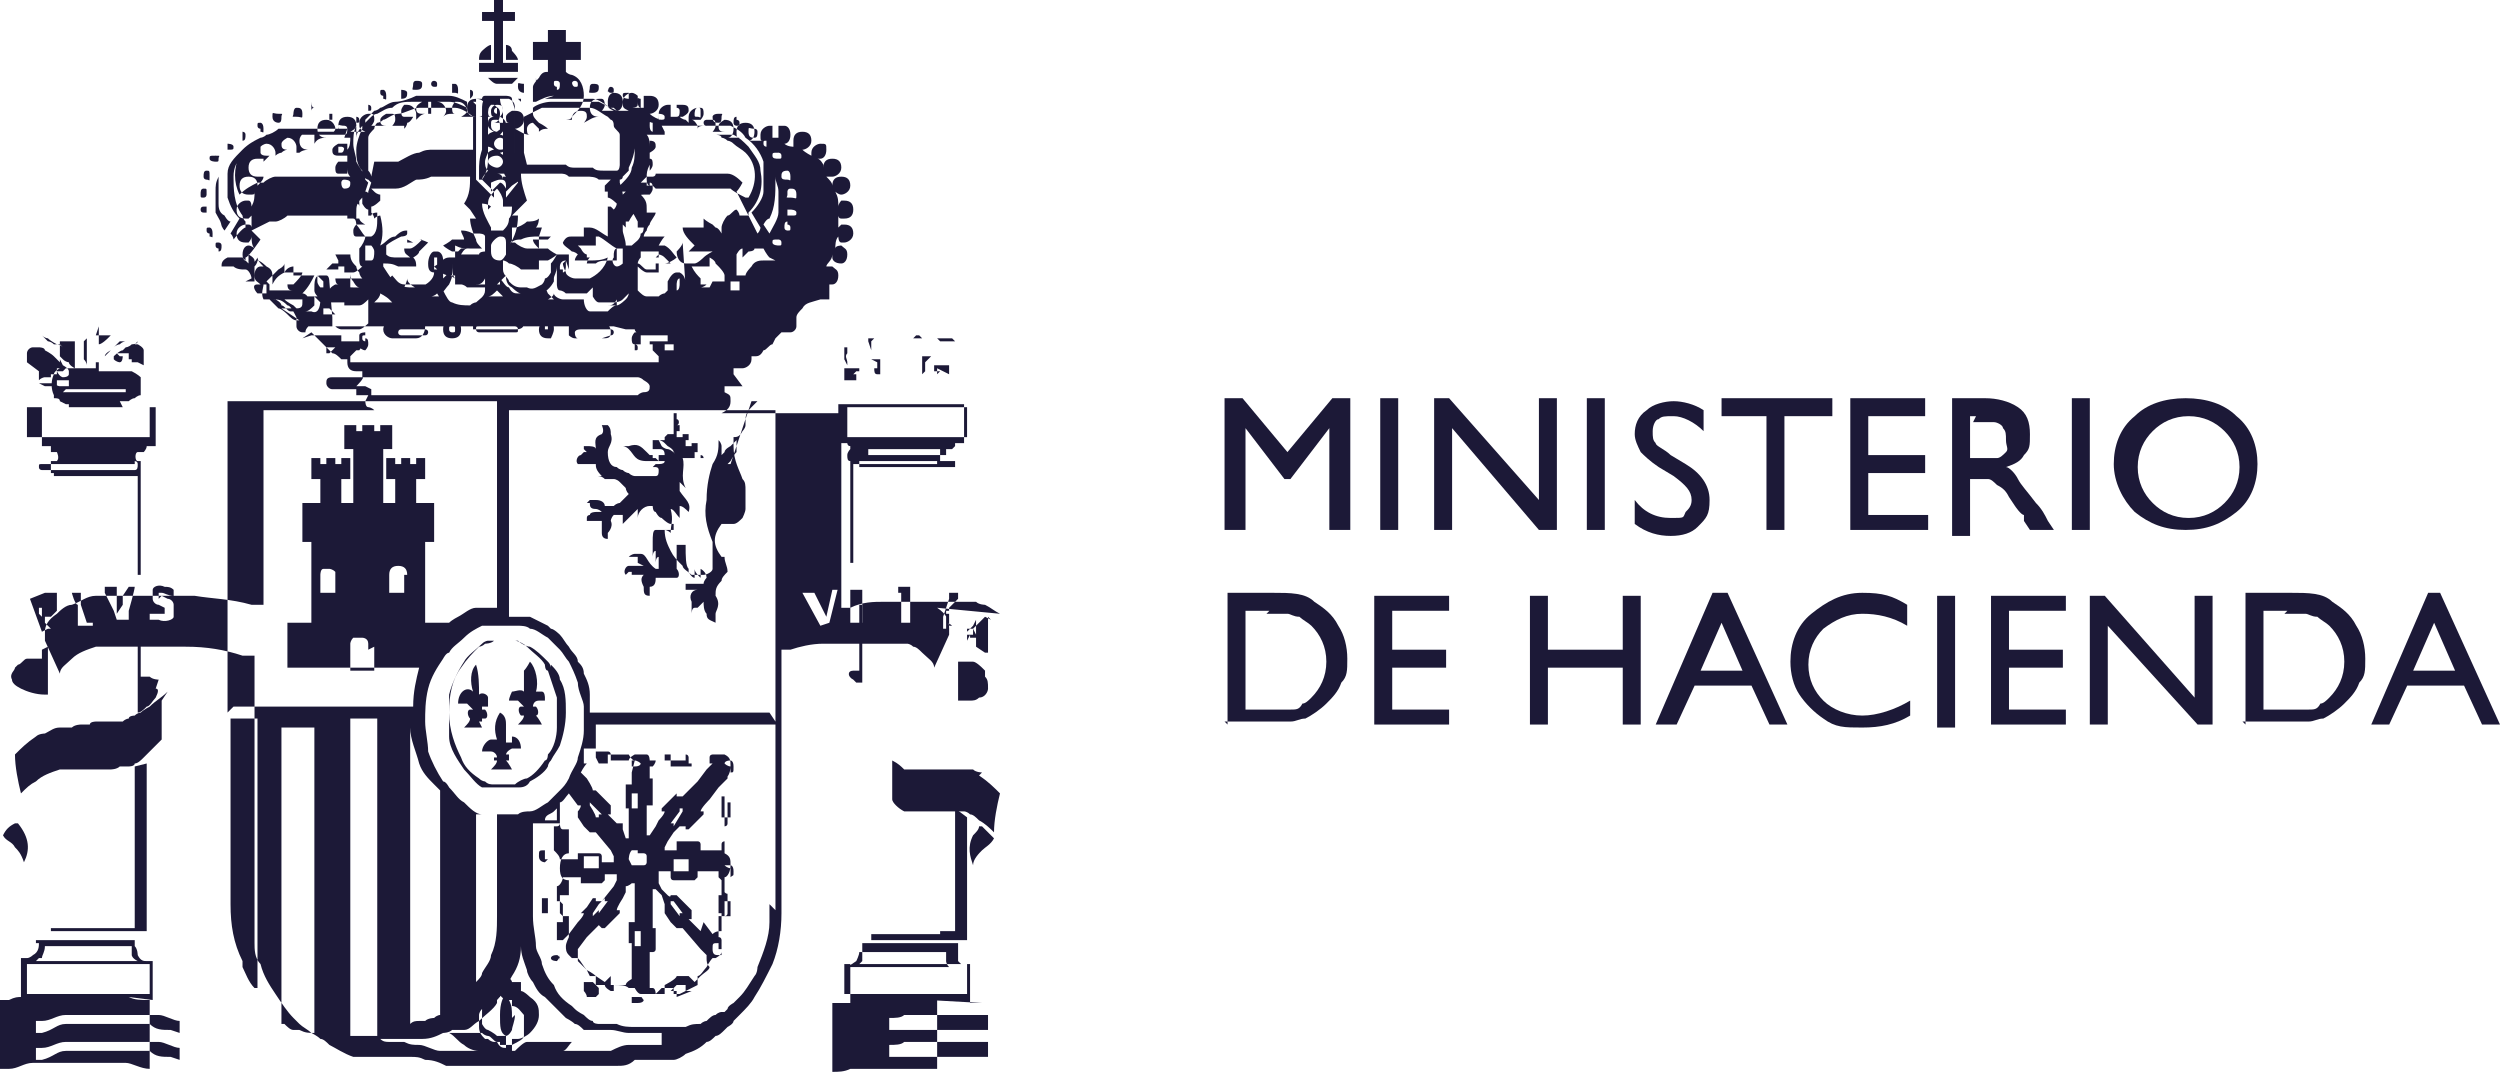 <?xml version="1.0" encoding="UTF-8"?><svg id="b" xmlns="http://www.w3.org/2000/svg" viewBox="0 0 83.5 35.8"><defs><style>.d{fill:#1c1937;}</style></defs><g id="c"><path class="d" d="M32.8,27.6h-.1c0,.1-.1.2-.2.3-.2.4-.1.7,0,1h0c0-.2.2-.4.3-.5.1-.1.3-.2.4-.4l-.4-.4"/><path class="d" d="M32.9,22.4l-.1-.1s-.2-.2-.3-.2h-.5v-.3h0v3.5h0v-1.9h.4c.1,0,.2,0,.3-.1.2,0,.3-.2.3-.3,0-.2,0-.3-.1-.4"/><path class="d" d="M30.9,21.4h0v3.4h0v-3.4h0M31.2,21.5h0v3.4h0v-3.5h0"/><path class="d" d="M28.6,12.7h0v-.2h-.1l.1-.1h.1v-.1h-.5v.2h0v.1h0v.1h0M29.3,12.1h0v.2h.1-.2c0,.1,0,.2.1.2h.1-.2.2v-.2h0v-.3h-.3l.2.1ZM30,11.6v.2h0v-.5h0v.5h0v-.2h0v-.3h0v.3M30.1,11.9h0s0,0,0,0h0ZM30.1,12.7h.2M31.1,11.9h-.3v.2h0v.1h0v.2h.2-.2v.1h0l.1-.1h-.1.1v-.2h0v-.1h0M30.1,11.2h-.3M32.2,12.2h0v-.4.3M31.4,11.4h.5v.5h0q0,.1,0,0h0v-.5h0l-.1-.1h-.5l.1.1ZM31.6,13h-1.2.3c.1,0,0,0,0,0h.7c.1,0,0,0,0,0h.2M31.7,12.5h0v-.1h0v-.2h-.5v.2h.1v.1h0l.1-.1h-.1v-.1h0M31.5,13h-1.2,1.8-.6ZM29.6,13h-.2.1M30.3,13h-.3.3M29.1,11.7v.1h0v-.2h0v-.2h0l.1-.1h.4-.6v.1M31.7,15h.1l.1-.1v-.1h.3v-1.3h-1.8.3-1.4.3-1.6v1.3h.3s0,.1.1.1h0v.1h0s-.1.1-.1.2,0,.2.1.2h0v3.4h.1v-3.3h2v3.4h0v-3.4h.3v3.5h0v-3.5h.5v3.7h0v-3.8h.1v-.4h-.2M29.6,13.4h-.2,1-.9.1ZM28.3,13.6h4v1h-4v-1ZM31.8,15.4h.1v.2h-3.2v-.2h3.1ZM29,15h2.6v.2h-2.6v-.2M28.9,14.9h3.4-3.4ZM28.1,11.9v.3h0v-.3h0M28.3,12.2h0v.1h0v-.2h0c0-.1-.1-.2,0-.3v-.2h.4-.5v.1h0v.3h0M30.6,11.2h-.2.2c.1,0,0,0,0,0h.1l.1.1h0v.2h0v-.2h-.3l.1-.1ZM30.3,10.9h0v.1h0M30.2,11h-.1.3-.1v-.3h-.1.1v.3h-.1Z"/><path class="d" d="M28.7,21.1v1.3h-.2c-.2,0-.2.2,0,.3l.1.1h.2v-2.6h-.1v.9Z"/><path class="d" d="M32.8,25.8s-.2,0-.3-.1h-2.3c-.1-.1-.2-.2-.4-.3v1.3c0,.1.2.3.4.4h2s.1,0,.2.1c.1,0,.2.1.3.2.2.1.4.3.5.4,0-.4.1-.9.2-1.3-.2-.2-.4-.4-.7-.6"/><path class="d" d="M31.9,27h0v4.1h-.5v-4.2h0v4.3h-.3v-4.4h0v4.4h-2v-5.4h0v5.6h3.2v-4.1l-.4-.3ZM32.8,33.5h-.4v-1.3h-.3l-.1-.1v-.3h0v-.2c0-.2,0-.1,0-.1h-3.2v.3h0v.3l-.1.1h-.3v1.3h-.6v2.3c.2,0,.4,0,.6-.1h2.9v-2.3h-.3M28.6,32.1h0s.1-.2.1-.3h2.9v.3s0,.1.1.2h-3.4s0,0,0,0M28.2,32.2h4.1v1h-4.1v-1ZM31,33.4h-.3c-.1,0,0,0,0,0h-.2,1.4-.9ZM33,35.3h-1.8c-.1,0,0,0,0,0h-1.5v-.4c.2,0,.4,0,.5-.1h2.8v.5ZM33,34.4h-1.8c-.1,0,0,0,0,0h-1.5v-.4c.2,0,.4,0,.5-.1h2.8v.5Z"/><path class="d" d="M24.4,15.5h-.1l.1-.1s.1-.2.2-.3v-.5.1l-.2.2s-.2.1-.2.2h0l-.1.1v-.3s0-.1-.1-.2c0,.3,0,.5-.2.8-.1.3-.2.7-.2,1.2-.1.5,0,.9.2,1.4v.9c0,.1-.2.2-.3.2h-.4c-.1-.1-.3-.2-.3-.3-.2-.2-.3-.3-.4-.5s-.2-.4-.2-.7c0,0,.1,0,.2.1h0c0-.3.1-.4,0-.8.1,0,.2.2.3.3h0v-.4h0c.1,0,.2.1.3.2.1-.3-.1-.4-.3-.7v-.3h0l.2.2c-.2-.4,0-.7-.1-1h.7s0-.1-.1-.1h0s0-.1,0,0v.1h-.2v-.2h.1v-.1h0v-.2h-.2v.1h-.2v-.2h.1v-.1h0v-.1h-.2v.1h-.2v-.2h.1v-.1h0v-.1h-.1v.1h0v-.1h0c.1,0,.1-.2,0-.2h0v-.2h-.1v.7h-.2l-.1.1v.1h-.4v.3h.2c.1,0,.2,0,.2.2h-.5l-.1-.1h0c-.2-.2-.3-.3-.6-.2h-.2s.1,0,.2.1c.2.2.2.4.6.4h.6q0,.1-.2.1h-.1l-.1.1h.1s.1,0,.1.1,0,.2-.1.2h-.7s-.1,0-.2-.1c0,0-.1,0-.2-.1,0,0-.1,0-.2-.1-.2,0-.3-.2-.3-.5h0c0-.2.2-.3.1-.6,0-.1,0-.2-.1-.3h-.2s.1.2,0,.3c-.3.1-.2.3-.2.5h0c0-.1-.2-.1-.3-.1h-.4.3v.1l.1.1h-.1l-.1.1c-.1,0-.2.2-.1.3h.6c0,.1,0,.2.2.4h-.2c.1,0,.2,0,.3.1h-.2.5s.1,0,.2.1l.2.2s0,.1.1.2l-.1.1-.2.2s-.1,0-.2.1h-.3c0-.1-.1-.2-.3-.2h-.2l-.1.1h.1c0,.1,0,.2.2.2,0,0,.1,0,.2.1h-.2s-.2,0-.2.1h0s-.1,0-.1.1v.1h.5v.4q0,.2.2.2h0v-.2s.2-.2.1-.4c0,0,0-.1.1-.2h.3v.3l.1-.1.2-.2.2-.2v.3c0-.2.2-.4.4-.4h.1s0,.2.1.2c0,0,.1.2.2.2h0s.2.2.3.2h.1v.2h-.6c-.1,0-.1.2-.1.4h0v.5s0-.2.1-.2h0v.4s0-.2.1-.2h0v.4h-.1c-.3-.2-.3-.5-.5-.5h-.2s-.1,0-.2.1h.3v.2l.2.1h-.5c-.1,0-.2.2-.1.3l.1-.1h.1v.1h.4c-.1.1-.1.2,0,.4,0,.2,0,.3.2.3v-.3c.2,0,.2-.2.2-.3h.7c.1,0,.1-.2,0-.3v-.8h.3c0,.4,0,.7.1.8v.1s.1.2.2.2v.1-.4c0,.1.1.2.2.3v-.3h0s.2.1.2.3c0,0-.1.1-.1.2h-.6v.2h.4c-.2,0-.3.2-.2.4v.4s0-.2.1-.2h.1l.2-.2c0,.1,0,.3.1.4,0,.2.1.2.3.3v-.3c0-.1.2-.3,0-.6,0-.2,0-.3.2-.5,0-.1.1-.2.2-.3,0-.2-.1-.3-.1-.5h-.1c-.3-.4-.3-.7,0-1.1h.4c.1,0,.2-.1.3-.2,0,0,.1-.2.1-.3v-.6c0-.2,0-.3-.1-.4-.1-.3-.3-.6-.3-1.1v-.3c.1,0,.2,0,.3-.2,0,0,.1-.1.1-.2v-.1c0-.2,0-.3.2-.5l.2-.2h-.2M21.9,15.3h-.1v-.1h.2v.2h0M22,14.7h-.1q-.07,0,0,0h.1s.1,0,.2.1l.1.1s.2.1.2.2c0,0,.2.2.2.3h0s0-.1-.1-.2c0,0-.2-.2-.3-.2h0s-.1,0-.2-.1h0"/><path class="d" d="M4,21.2v2.9h0v-2.8h0v-.1ZM5.3,22.7s-.2,0-.3-.1h-.3v-1.3h-.1v2.6h0v-.1h0c.1,0,.2-.1.3-.2.1,0,.2-.2.3-.3.1-.2.1-.3,0-.3M3.6,21.2v3h0v-3h0"/><path class="d" d="M4.5,25.6h0v5.4h-.4v-5.2h0v5.2h-.3v-5h0v5H1.7v-4.1h0v4.2h3.2v-5.6h0"/><path class="d" d="M2.4,12.9h-.1.1M2.4,13h-.1M4,13.4h.3s.1-.1.2-.1q.07,0,0,0h0s.1-.1.2-.1h0v-.6h0s-.1-.1-.3-.2h-1.1v-.2h0v-.1h-.1v.1h0v.1h-1.2s-.2.1-.2.2c-.1.2-.1.5,0,.7h0v.1c.1,0,.2,0,.2.1h0l.2.1h.1v.1h.2-1.1v1.3h.3v.2h.2s.1.2,0,.3h-.2v.4h.1v3.8h0v-3.7h2.1v3.3h0v-3.3h.3v3.3h0v-3.3h.4v3.3h.1v-3.4h0v-.4h-.1c-.1,0-.1-.3,0-.3h.2s.1-.1.1-.2h.3v-1.3h-1.1l-.1-.2ZM4.3,13h-.2.1v.1h-1.4c-.1,0,0,0,0,0h-.7l.1-.1h-.2,2.3ZM4.4,12.6h.2-.2ZM4.5,11.5h.1s.2.1.2.2v.1h0v.4h0l-.2-.1h-.2v.1h.1-.1v-.1h0v-.1h-.1v-.2h.1-.2v-.2h0v.2h-.3l.1.1h.1s0,.2-.1.2h0s-.1,0-.2-.1h0v-.1h0s.2-.2.3-.2l.1-.1h0s.1,0,.2-.1h0s.2,0,.2-.1h0M4.1,12.4h-.1.1ZM3.9,12.3h0v-.1h0v-.1h0v.1h0M3.8,12.4h-.1.2M2.9,12.1h0v-.2h0v.1h0v.1h0v-.1M2.7,12.5h0v.2h0v-.2ZM3,12.4h0v.2h0v-.2h0M4.1,11.4h.1s-.1,0-.2.1h0s-.1,0-.2.1h0l-.1.1h0s-.2.1-.2.2h0l.2-.2.2-.2.1-.1h.1M3.2,11.2h.5l-.1.1s-.2.2-.3.2h0v.2-.6h0v-.2h0l-.1.3ZM3.1,10.9h0c0-.1,0,0,0,0M2.8,10.9h0v.1h0M2.8,11.1h.1v-.3h0v.3h.1-.3.1ZM2.8,11.1h.3-.3ZM2.9,11.3h0v1h0v-.1h0s0-.1-.1-.2v.2h0v.1h0v-.9M2,11.4h.5v.2h0v.7h0s-.2-.1-.2-.2c0,0-.1,0-.2-.1h0l-.1-.1h-.1.1M1.6,11.4h0s.1,0,.2.1h.1s.1,0,.2.1c0,0,.2.1.2.2h0l-.2-.2-.1-.1h-.1s-.2-.1-.3-.2h0s-.1,0-.2-.1h0M.9,12.1v-.3c0-.1.1-.2.2-.2h.2q.13,0,0,0s.2,0,.2.1h0s.2.1.3.2h0l.1.1h0l.2.2s.2.1.2.2h0v.1h0s0,.1-.2.1h0s-.1,0-.2-.2h.2l.1-.1h-.4v-.2h0s0,.1.1.2h-.2.2v.2h-.2v.1h0v.1h-.1.1v-.1h-.2s-.1,0-.2.1h0v-.1h0v-.2M2.5,12.4h0s0,0,0,0h0s0,0,0,0h0M1.8,12.5h.2-.2ZM2.3,12.3h.1-.2.1ZM2.1,12.2v.1h0s0-.1-.1-.2h0v-.1h0l.1.2ZM1.3,12.6h0s0-.1.1-.1h.1-.1M1.5,12.9h.4v-.2h.2v-.1h0v.1h.2v.2h0s0,0,0,0h.1s0,0,0,0h-.2s0,0,0,0h-.2s-.1,0-.2-.1h-.5c-.1,0,0,0,0,0h0l.2.1ZM3.9,12.8h0s0,0,0,0h0M3,12.7h-.2M1.6,13h2-1.4q-.07,0,0,0h-.6ZM1.7,13.3h.4q.07,0,0,0c-.1,0,.1,0,.2,0h1.6-.6.6H1.8h.7-.7M3.3,13.4h-.8c-.1,0,0,0,0,0h-.4,1c.1,0,0,0,0,0h.3-.4M4.5,15.4s.1,0,.1.1h0c0,.1,0,.2-.1.2H1.4s-.1,0-.1-.1,0-.1.1-.1h3.1v-.1ZM1.7,15h2.6H1.7v-.2M4.7,14.7H1.6h3.4M5,14.6H.9v-1h4.1v1ZM3.7,12.9h-.1.1M3.7,13h-.1.1M3.1,12.9h-.3.3s0,0,0,0h0M3.1,13h-.3.3"/><path class="d" d="M31.3,20h0v.4h0v-.2h0v-.2ZM33.4,20.5c-.2-.1-.3-.2-.5-.3,0,0-.2,0-.3-.1h-2.5c-.1,0,0,0,0,0h-.6c-.3,0-.7,0-1.1.2h-.3v-6.5h-4.8.8c.2-.1.3-.2.3-.4s0-.2-.2-.3v-.2h.6l-.3-.4v-.2h.3c.1,0,.3-.1.3-.3s0-.1,0-.1h.1c.1,0,.2,0,.3-.2.1,0,.2-.2.3-.2l.1-.2h0l.2-.2h.3c.1,0,.2-.1.2-.2v-.3c0-.1.1-.2.2-.3.1-.2.3-.2.6-.3h.3v-.5h.1c.1,0,.2-.1.2-.3s-.1-.2-.2-.3h-.2c0-.1.2-.2.2-.4h0v.1c0,.1.1.2.3.2s0,0,0,0c.1,0,.2-.1.2-.3s-.1-.2-.2-.3h0s-.2,0-.2.1c0-.1,0-.3.1-.4,0,0,0,.2.1.2h.1c.1,0,.3-.1.3-.3s-.1-.3-.3-.3,0,0-.1,0l-.1.1v-.4s0,.1.1.1h.1c.2,0,.3-.1.3-.3s-.1-.3-.3-.3,0,0-.1,0c0,0-.1.1-.1.2,0-.2,0-.3-.1-.5,0,0,.1.1.2.1s.3-.1.3-.3-.1-.3-.3-.3-.3.1-.3.3h0c0-.1-.1-.2-.2-.3h.2c.1,0,.3-.1.3-.3s-.1-.3-.3-.3-.3.1-.3.3,0,0,0,0v-.1s-.1-.2-.2-.2h.1c.1,0,0,0,0,0,.1,0,.2-.1.2-.3s0-.2-.2-.2h0c-.1,0-.3.1-.3.3s0,.1,0,.1c0,0-.2-.1-.3-.2h0c.1,0,.3-.1.3-.3s-.1-.3-.3-.3-.3.1-.3.3v.2h0s-.2,0-.3-.1h0c.1,0,.2-.1.2-.3s-.1-.3-.2-.3h-.2v.4h-.3.1v-.4h-.1c-.1,0-.3.1-.3.3s0,.2.1.2h-.5c.1,0,.2-.1.2-.3s-.1-.3-.3-.3-.3.1-.3.3,0,.2.2.2h-.5c.1,0,.2-.1.2-.3s-.1-.3-.3-.3,0,0,0,0c0,0-.2.1-.2.2s0,.2.2.2h-.4s.1-.1.1-.2,0-.2-.1-.2h-.2c-.2,0,0,0,0,0h0s-.1,0-.1.1h0s0,.1.1.1h-.1s-.2,0-.2.1h0v.1c0,.1,0,0,0,0v-.2s-.1-.2-.2-.2h.3s.1-.1.1-.2,0-.2-.1-.2h-.1c-.1,0-.3.1-.3.3v.2l-.1-.1h0s-.1,0-.2-.1h.1s.2-.1.2-.2,0-.2-.2-.2h-.2v.4h-.3.1v-.4h-.1c-.1,0-.3.1-.3.3s0,.2.1.2c-.1,0-.3-.1-.4-.2h0c.1,0,.3-.1.3-.3s-.1-.3-.3-.3h-.2v.4h-.4s.2,0,.2-.1v-.2c0-.2,0-.1,0-.1,0,0-.1-.1-.2-.1h0c-.1,0-.3.1-.3.3s0,.2.2.3h-.4c.1,0,.2-.1.2-.3s-.1-.3-.3-.3,0,0,0,0c-.1,0-.2.1-.2.3s0,.2.2.3h-.4s.1-.1.1-.2h0s0-.2-.1-.2h-.1c-.2,0-.3.1-.3.3s.1.3.3.3c-.2,0-.3.1-.5.2,0,0,.1-.1.1-.2s0-.2-.2-.2h0c-.2,0-.3.1-.3.3s0,0,0,0h-.2s.2,0,.2-.1c.2-.2.4-.4.4-.7s-.1-.6-.4-.7c0,0-.1,0-.2-.1q-.07-.07,0,0v-.4h.5v-.6h-.5v-.4h-.6v.4h-.5v.6h.5v.4c-.1,0-.2,0-.3.2,0,0-.2.2-.2.3v.9c0,.1.1.2.2.3,0,0,.2.1.3.2-.1,0-.2,0-.3.1h0v-.1l-.2-.2h0c-.1,0-.2.1-.2.2s0,.2.1.2c-.2,0-.3-.1-.5-.2h0c.1,0,.3-.1.3-.3s-.1-.3-.3-.3,0,0-.1,0c0,0-.2.1-.2.2s0,.2.1.2h-.5c.1,0,.2-.1.2-.3s-.1-.2-.2-.3h-.1s-.1.1-.1.2,0,.2.1.2h-.4c.1,0,.2-.1.2-.3s-.1-.3-.3-.3-.3.1-.3.3.1.3.3.3h-.5s.2-.1.2-.2-.1-.3-.3-.3,0,0-.1,0c0,0-.1.1-.1.2s0,.2.1.2h.1-.2c-.1,0-.2,0-.3.1,0,0,.1-.1.1-.2s-.1-.3-.3-.3h-.2v.4h.2-.3v-.4h-.2s-.2.1-.2.2,0,.2.2.2h.1s-.1,0-.2.1h0l-.1.1v-.2c0-.1-.1-.3-.3-.3h-.1q-.07,0,0,0s-.1.1-.1.2,0,.2.1.2h.3s-.1.2-.2.2c0,0,0,.1-.1.2h0v-.1h-.5.1s.1-.1.1-.2,0-.2-.1-.2h-.2s-.2.1-.2.2,0,.2.2.2h-.5s.1-.1.1-.2,0-.2-.1-.2h-.1c-.1,0-.3.1-.3.3s0,.2.2.3h-.5s.2-.1.2-.2c0-.2-.1-.3-.3-.3s-.3.1-.3.3.1.2.2.3h-.5s.2-.1.2-.2-.1-.3-.3-.3-.3.1-.3.3.1.3.3.3h0c-.1,0-.3,0-.4.2q-.07.13,0,0c.1-.2,0,0,0,0v-.4h-.2c-.1,0-.3.1-.3.3s.1.3.3.3h0s-.2,0-.3.1h-.1v-.2c0-.1-.1-.3-.3-.3s0,0,0,0c0,0-.2.1-.2.2s0,.2.2.2h0s-.1,0-.2.1c0,0-.1,0-.2.1v-.1c0-.1-.1-.3-.3-.3s0,0,0,0c0,0-.1,0-.2.1v.2s0,.1.2.1h.1l-.2.2v.1h0v-.2h-.2c-.2,0-.3.1-.3.3s.1.3.3.3h.2c0,.1-.1.2-.2.3h0c0-.2-.1-.3-.3-.3s-.3.1-.3.3.1.3.3.3.2,0,.2-.1c0,.2,0,.3-.1.5,0,0,0-.2-.1-.2h-.1c-.1,0-.3.1-.3.3s.1.3.3.3.1,0,.1,0l.1-.1v.4s0-.1-.1-.1h-.1c-.1,0-.3.1-.3.3s.1.3.3.3,0,0,.1,0c0,0,.1-.1.1-.2,0,.1,0,.3.1.4,0,0-.1-.1-.2-.1h0c-.1,0-.2.1-.2.3s.1.2.2.3h0c.1,0,.2,0,.3-.2h0c0,.1.1.2.2.3h-.1c-.1,0-.2.1-.2.3s.1.2.2.3h.1c0,.1-.1.3,0,.5h.3c.2,0,.3,0,.5.2.1,0,.2.2.3.4v.3c0,.1.1.2.2.2h.3l.4.4.3.3c.1,0,.2.1.3.2h.2v.1c0,.2.1.3.3.3h.2v.2c.1,0-.2.3-.2.3h.3l.2.1h0v.2h-.1l-.1.2s0,.2.1.2c0,0,.1,0,.2.1h1.1-4.8v6.5h-.4c-.7-.2-1.3-.2-1.9-.3h-3.3c-.3,0-.5.2-.8.3-.2,0-.4.2-.5.3-.3.2-.4.4-.4.6h0v.3l.5,1.1c0-.2.2-.3.4-.5.2-.2.5-.3.8-.4h3c.7,0,1.3.1,1.9.3h.4v9.6c0,.2,0,.5.2.7.1.4.3.7.5,1s.4.6.6.8l.2.2c.1.1.3.2.4.3,0,0,.2.1.3.2.1,0,.2.1.3.2.2.1.5.3.8.4h1.9c.2,0,.3,0,.5.1.3,0,.5.1.7.2h5.7c.2,0,.4,0,.6-.2h1.3c.1,0,.3-.1.4-.2.3-.1.5-.2.7-.4.1,0,.2-.1.3-.2.1,0,.2-.1.3-.2l.1-.1h0s.2-.1.2-.2l.2-.2c.2-.2.4-.4.5-.6.2-.3.4-.7.6-1.1.2-.5.3-1.1.3-1.7v-8.8h.3c.3-.1.7-.2,1.1-.2h2.8s.1,0,.2.1c.1,0,.2.1.3.2.2.2.4.3.4.5l.5-1.1v-.2h0c0-.3-.1-.5-.4-.7M26.3,7.5h0s.1,0,.1.1,0,.1-.1.1h0s-.1,0-.1-.1,0-.2.1-.2M26.3,7h.1s.2,0,.2.1,0,.1-.2.1-.1,0-.1,0h0M26.3,6.4s0-.1.1-.1.2,0,.2.2,0,.1-.2.1-.1,0-.1-.1h0M26.3,5.7s.1,0,.1.2,0,.1-.1.1-.2,0-.2-.1,0-.2.2-.2M26,5.1s.1,0,.1.1,0,.1-.1.1-.2,0-.2-.1,0-.1.2-.1M21.4,3.6h.1-.1s-.1,0-.1-.2,0-.1.1-.1M11.9,3.9h-.1.1s.1,0,.1.1,0,.1-.1.1M7.2,5.4s-.2,0-.2-.1,0-.1.2-.1.1,0,.1.1,0,.1-.1.1M6.9,6s-.1,0-.1-.1,0-.2.1-.2.1,0,.1.2,0,.1-.1.1M6.9,6.5s0,.1-.1.1-.1,0-.1-.1,0-.2.1-.2.1,0,.1.1h0v.1ZM6.9,7.1h-.1q-.1,0-.1-.1t.1-.1h.1M7,7.8h0s-.1,0-.1-.1,0-.1.1-.1h0s.1,0,.1.2,0,.1-.1.1M1.7,20.6h-.2v.2l.2.2h-.1l-.2.1h0l-.4-1.1h0l.5-.2h.4v.6M3.2,20.9h-.6v-.7c-.1,0-.2-.4-.2-.4h.3v.4l.2.6h.2v.2h0l.1-.1ZM4.5,19.6h0c0,.1-.2.8-.2.8v.3h-.4l-.1-.3-.3-.6v-.2h.4v.2h0v.3h0v.4l.2-.3v-.3l.2-.3h.1M5.4,19.9l.2.1c.1,0,.2.1.2.2v.4c0,.1-.3.2-.5.1h-.3v-.2h.5v-.2l-.2-.1c-.1,0-.2-.1-.2-.2h0v-.1h0v-.2c0-.1.2-.2.4-.1.1,0,.2,0,.3.1v.2c-.2,0-.3-.1-.4-.1h-.1v.2M22.4,11.7h-.2v-.2h.3v.2c.1,0,0,0,0,0h-.1ZM22.5,11.4h-.8v.1h.1v.2l.2.2h0v.2h-10.3v-.2h0l.2-.2h.1l.2-.3h-.8v-.2h10.9v.2h.2ZM22.9,9.6c0-.2,0-.4-.2-.5h-.1c-.1,0-.2.1-.3.3v.3l-.1.1s-.1,0-.2.1h-.4c-.1,0-.2-.1-.3-.2v-.8h0s.2.2.3.2h.4v-.3h.2c.1,0,.3-.1.4-.2h0c-.1-.1-.2-.3-.4-.4h-.2s.1-.2.2-.3h-.2c-.1,0,0,0,0,0h-.5s0-.1.1-.2c0,0,0-.1.1-.2h0c0-.1.2-.3.2-.4h-.3v-.1c0-.2,0-.3-.2-.5h.3s.1-.1.1-.2,0-.2-.1-.2h-.3l.2-.2v-.2h0v.2h.2s.1,0,.1-.1h2.4c.2,0,.4.2.5.3h0s-.1.2-.2.3l.2.4.2.4h-.3s0-.1-.1-.2c-.1,0-.2.2-.3.2-.1.1-.2.3-.2.4v.2s-.1-.2-.2-.2h0l-.1-.1s-.2-.1-.3-.2h0v.3h-.7c0,.2.2.4.4.6l-.2.2h.8s-.2.1-.3.2c0,0-.2.2-.3.2h-.3c-.2,0-.3-.2-.3-.4,0,0,.2-.2.2-.3M22.7,9.7h-.1v-.2s0-.2.1-.2h0v.2s0,.2-.1.2M19,9v-.5h-.4s-.1.2-.2.3v.3s-.1.2-.2.2h0s0,.1-.1.2c-.2.1-.3.2-.5.1h-.2c-.2,0-.3-.1-.4-.2,0-.1-.2-.2-.2-.4v-.3h0s.1,0,.2.1c.1,0,.3.1.4.2h.6v-.3h.3s.2-.1.3-.2h0s-.2-.1-.3-.2h-.3v-.4c-.2,0-.4,0-.6.1-.1,0-.3,0-.4.2h0c.2-.3.3-.6.3-1h-.2l.3-.3.2-.2c-.1-.3-.2-.6-.2-.9h1.3c.1,0,.2,0,.3.1h.6c.1,0,.3,0,.4.1h.4l-.1.1-.1.1h0v.2h.1v.2c.1,0,.3.2.3.2,0,0,0,.1-.1.2l-.1-.1h-.1v1c-.2-.1-.4-.3-.6-.3h-.2v.3h-.4c-.1,0-.2,0-.3.2,0,.1.2.2.3.3,0,0,.1,0,.2.1h0s-.1.1-.1.2h.5c.2,0,.4,0,.6-.1h0c-.1.4-.4.6-.6.7h-.5c-.1,0-.3-.1-.3-.2,0,0-.1-.2-.1-.3l.1-.1M18.8,9h-.1v-.1h0s0-.2.2-.2h0v.2s0,.2-.1.2M14.8,8.7c0-.2-.1-.3-.2-.3h-.1c-.1,0-.2.2-.2.4,0,.1,0,.3.2.3h0c0,.2-.2.4-.5.5h-.2c-.2,0-.3,0-.5-.1s-.3-.3-.5-.6v-.1h0c.2,0,.3,0,.5.1h.6c0-.1,0-.2-.1-.3,0,0,.2-.1.2-.2l.3-.3s-.2-.1-.3-.1h-.4v-.3c-.1,0-.2,0-.4.2-.2,0-.3.2-.5.3.1-.3.1-.6,0-1h0s-.1,0-.2.1c0,0,0-.1-.1-.2v-.2c.1,0,.3-.2.3-.2h0v-.2h0s-.1,0-.2-.1l-.1-.1h.8c.3,0,.5-.2.7-.3.1,0,.3,0,.5-.1h1.3c0,.3,0,.6-.2.9l.2.2h0l.2.3h-.2c0,.2.1.5.2.7,0,.1.1.2.2.3h-.4c-.2,0-.3,0-.5-.1v.4h-.2c-.2,0-.3.2-.5.3h0c.1.1.3.3.5.3h.2v.3h.7c.1,0,.2,0,.3-.2h0v.4c0,.2-.2.3-.3.4,0,0-.1,0-.2.1h0c-.2,0-.4,0-.6-.1-.1,0-.2-.2-.3-.4v-.3M14.6,9h-.1v-.4h.1v.4M11,9.4s0-.2-.1-.2h-.2c-.2,0-.2.2-.2.5,0,.1.1.2.2.3,0,.3-.1.5-.3.4h-.3c-.1,0-.2-.1-.3-.2,0,0-.2-.1-.3-.2h.8c0-.1-.1-.2-.2-.2.2-.2.3-.4.4-.6h-.7v-.3h0s-.2,0-.3.2c-.2.1-.3.2-.4.4v-.2c0-.2,0-.3-.2-.4,0,0-.2-.2-.3-.2,0,0,0,.1-.1.2,0,0-.1,0-.2-.1h-.1v-.2c.1,0,.5-.6.5-.6l-.3-.3c.2-.1.4-.2.6-.3h.2c.1,0,.3-.1.4-.2h2v.1h.4v-.2c0-.1,0,0,0,0v.2s0,.1.2.2h-.2c-.2,0,0,0-.1,0h0s-.1.1-.1.2,0,.2.1.2h.3c0,.1-.1.3-.2.4v.2h-.1c-.1,0,0,0,0,0h-.2c0,.2.1.3.2.4h0s0,.1.1.2c0,0,0,.1.1.2h-.9s0,.2.1.2h-.1s-.2.1-.2.2l-.2.2h.7v.3h.4q.07,0,0,0c-.1,0,0,0,.1,0s.2-.1.3-.2h0v.8s-.2.2-.3.2h-.6s-.1,0-.2-.1h-.1v-.3M10.8,9.6h-.1s-.1-.1-.1-.2v-.2h0l.2.2h0v.2M11.4,6.1s0-.1.1-.1h0s.2,0,.2.1,0,.2-.2.2h0s-.1,0-.1-.2M12.1,6.4h0s0,0,0,0h0v.1h0v-.1M12.1,6.8h0s.1.2.2.2h0v.2h.1s0-.1.2-.1h0v.2c0,.2,0,.5-.2.6h-.2c-.1-.1-.2-.3-.3-.4,0,0,0-.2-.1-.2h.1v-.2c0-.2,0-.3.2-.5M13.6,8h.5l-.1.1s-.2.2-.3.2h-.2c0,.2.1.2.2.3h-.4c-.2,0-.3,0-.4-.1v-.3h0c.1-.1.3-.2.5-.3,0,0,.2,0,.2-.1v.3h.2l-.2-.1ZM11.3,9h-.4l.2-.2h.2v-.1l-.1-.2h.8v.2s0,.2.1.2h0s-.2.2-.3.2h-.1q-.07,0,0,0h-.2v-.2h-.2v.1ZM12,6.6s0,.2-.1.2h-.1.1q.1,0,.1.1M12.2,8.7v-.2h0v-.3h.2s.1.1.1.2,0,.3-.1.3h-.2M12.4,5.9h0s0-.1-.1-.2v-1.1c0-.1.1-.2.2-.3,0,0,0-.1.1-.2,0,0,.1,0,.2-.1h0c.1,0,.3-.2.5-.2s.5-.2.7-.2h1.2c.2,0,.5.2.6.3h0v1.1h-1.3c-.2,0-.3,0-.5.1-.2,0-.5.2-.7.3h-.8M16.6,4h0s.1,0,.1.2,0,.1-.1.2h0s-.2,0-.2-.2,0-.2.2-.2M16.5,3.7s0-.1.1-.1,0,0,0,0v.2h0s-.1,0-.1-.1M16.7,4.6c.1,0,.2.1.2.2s0,.2-.2.2h0c-.1,0-.2-.1-.2-.2s.1-.2.2-.2,0,0,0,0M16.6,5.2h0c.1,0,.2.1.2.2h0c0,.1-.1.2-.2.2h0c-.1,0-.3-.1-.3-.2h0c0-.1.1-.2.3-.2M16.9,5.8s.1-.2.1-.3,0-.2-.1-.3c0,0-.1,0-.2-.1,0,0,.1,0,.2-.1v-.4s-.1-.1-.2-.1c0,0,.2-.2.2-.3s0-.2-.2-.3c0,0,.1-.1.1-.2s0-.2-.2-.2h0c-.1,0-.2.1-.2.2s0,.2.1.2c0,0-.2,0-.2.2h0v.1s0,.1.2.2c0,0-.1,0-.2.1v.4s.1,0,.2.1c0,0-.1,0-.2.1,0,0-.1.2-.1.3s0,.2.1.3h.1-.1s-.2.2-.2.3h-.1v-.3c0-.2,0-.4.1-.7v-1.3c0-.2,0-.3.1-.4,0,0,.1-.1.3-.1s0,0,0,0c.1,0,.2,0,.2.1,0,0,0,.2.1.3v1.8c0,.2,0,.4.1.5h-.1v.1s0-.2-.2-.2h-.1.1M16.4,6.1s.2-.1.3-.1,0,0,0,0c.1,0,.2,0,.2.2v.1h0s-.1-.2-.2-.2h0l-.3.3h0v-.2M16.3,7h0v-.2c0-.2.1-.3.3-.5h0c.1.1.2.3.2.4h0v.2h.3c0,.1,0,.3-.1.4,0,.2-.1.3-.2.4h-.4v-.1c-.1-.2-.3-.5-.3-.8h0s.2,0,.3.1M18,7.9h.4l-.1.1h-.5c0,.1.1.2.2.3h-.4c-.1,0-.3-.1-.4-.2h-.1v-.5h.1c.1,0,.3-.1.4-.2.1,0,.3,0,.4-.1,0,0,0,.2-.1.3h.2l-.1.3ZM15.3,8.4h-.2s-.2-.1-.3-.2c0,0,.2-.1.3-.2h.4c0-.1-.1-.2-.1-.3.1,0,.2,0,.4.1h.2s.2,0,.2.1h0v.5s-.2,0-.2.1h-.6s.1-.2.2-.2h-.2l-.1.1ZM16.4,8.2h0c0-.1.2-.3.3-.3s0,0,0,0c.1,0,.2,0,.2.2v.4s-.1.2-.2.2h0c-.2,0-.3-.1-.3-.3M17.5,5.1v-1.2h0c.2-.1.4-.2.6-.3h1.6c.2,0,.4.2.6.3h0l.1.1s.1,0,.1.2c0,.1.2.2.2.3v1s0,.2-.1.2h-.4c-.2,0-.3,0-.4-.1h-.6c-.1,0-.2,0-.3-.1h-1.3l-.1-.4ZM21.2,6.7h0v-.1h0v.1c0,.1,0,0,0,0M21.1,6.9h0c0,.2.1.3.2.5v.2h.2s0,.2-.1.2c0,.2-.2.3-.3.4h-.2c0-.2-.1-.4-.1-.5h0v-.2h0l.1.1h0v-.2h.1s.1-.2.2-.3h0M22,8.5h0s.1,0,.2.1l.2.2h-.5v.2h-.3c-.1,0-.2-.2-.3-.2h0s0-.1.1-.2v-.2h.6v.1l-.1.1h.1v-.1ZM20.4,8.7c-.2,0-.4,0-.5.1h-.3s0-.1.1-.2h-.1v-.1s-.1,0-.2-.2l-.1-.1h.6v-.3h.1c.2.1.4.3.6.4h0v.4M20.5,8.5s0-.2.1-.2h.1c.1,0,0,0,0,0h.1v.2h0v.3s-.1.1-.2.1h0c-.1,0-.2-.2-.1-.3M21.3,6.6s0-.1.2-.1.1,0,.1,0h-.1s-.2,0-.2-.2M21.6,6.1s0-.1.1-.1h0v.2h0s-.1,0-.1-.2M23.7,9.6h-.3q-.07,0,0,0c.1,0,0,0,0,0,0,0,.1,0,.2-.1h-.2v-.2c-.1-.1-.2-.2-.3-.4h.6v-.3s.2.1.2.2l.1.1h0s.2.2.2.3h0v.2h-.4M24.7,9.7h-.3v-.3h.3v.3M26,8h0s.1,0,.1.1,0,.1-.1.1h0s-.2,0-.2-.1,0-.1.2-.1M25.9,8.7h-.4c-.1,0-.3,0-.4.2h0s-.2.2-.2.3h-.3v-.7s.1-.2.2-.2v.3l.2-.2h0s.2,0,.2-.1h.3s.1.2.2.3M25.8,8.3h0v.2M25.9,5.9c0,.2.1.3.1.5v.7c0,.2-.2.5-.3.7h0l-.2-.3s.1-.2.2-.2c.2-.4.2-.8.2-1.3M25.6,4.7h0v.2h0s-.1,0-.1-.1,0-.1.1-.1M25.2,4.3s.1,0,.1.1,0,.2-.1.2-.2,0-.2-.2,0-.1.2-.1M24.6,4h0s.1,0,.1.1,0,.1-.1.1h0s-.1,0-.1-.1,0-.2.1-.2M23.8,3.9s0-.1.2-.1.1,0,.1.1,0,.2-.1.2-.2,0-.2-.2M23.2,3.8s0-.2.1-.2.1,0,.1.2,0,.1-.1.1-.1,0-.1-.1M22.6,3.8v-.2h0s.1,0,.1.1,0,.2-.1.2,0,0,0,0M22,3.8h0s.2,0,.2.1,0,.1-.2.1,0,0,0,0h0M22.1,4.2h2.3c.2.1.4.2.5.4.3.2.5.5.6.8q.07.2,0,0v1c0,.2-.2.5-.4.7l.3.5s0,.1-.1.2l-.3-.6h0v-.1c.4-.4.5-.9.4-1.4,0-.3-.2-.5-.4-.8-.2-.2-.3-.3-.5-.4h-2.3v-.1h0M21.8,4.2h0v.2h0s-.1,0-.1-.2,0-.1.1-.1M21.6,5.9c0-.1,0-.2.1-.4h0v.2h0s.1-.1.1-.2,0-.2-.1-.2h0v.1-.4.1h0s.2-.1.2-.2,0-.2-.2-.2h0v.2h0c0-.1,0-.3-.1-.4h.2c.1,0,0,0,0,0h2.1s.2,0,.2.1c0,0,.1,0,.2.1,0,0,.1,0,.2.1s.3.2.4.3c.4.4.4,1,.1,1.5h-.1c-.2-.1-.4-.2-.5-.3h-2.5c-.1,0,0,0,0,0h0l-.1-.1h-.2M21.8,5.5v-.1h0v-.1M21.8,4.9v-.1h0v.2h0v-.1M21,3.2h0v.1h0s-.2,0-.2-.1,0-.1.2-.1M20.3,3.1s0-.2.1-.2,0,0,0,0h0s.1,0,.1.1,0,.1-.1.1h0s-.1,0-.1-.1M19.7,2.9s0-.1.1-.1.2,0,.2.1,0,.2-.2.2-.1,0-.1-.2M19.1,2.8s0-.1.1-.1h0s.1,0,.1.1,0,.1-.1.1,0,0,0,0c0,0-.1,0-.1-.2M18.6,2.9s-.1,0-.1-.1,0-.1.1-.1h0s.1,0,.1.1,0,.2-.1.2,0,0,0,0M17.9,2.9s0-.1.2-.1,0,0,.1,0h-.1s-.2,0-.2-.2M18.2,3.3h1.6c.2,0,.4.2.6.3h.1l.1.1.2.2h0c.1.2.2.3.3.5,0,.2.1.4.1.6s0,.4-.1.6c0,.2-.2.4-.3.5h0l-.1.1v.2h.2l-.1.1h0c0-.1-.1-.4-.1-.4h0v-.1s.1,0,.1-.1l.2-.2v-.1c.1-.2.2-.5.2-.7s0-.5-.2-.7v-.1s-.1-.2-.2-.2l-.1-.1-.1-.1h0c-.2-.1-.4-.2-.6-.3h-1.6c-.2,0-.5.1-.6.2h0v-.2h.1c.2-.1.4-.2.6-.2M17.4,3.4v-.1h.1-.2M17.5,2.9h0v.2h0s-.2,0-.2-.2,0-.1.2-.1M16.9,1.5s.2,0,.2.2c0,0,.2.2.2.3h-.4v-.5h0M16.1,1.7s.2-.2.3-.2v.5h-.4c0-.1,0-.2.1-.3M16,2.1h.5V.7h-.4v-.3h.4v-.4h.3v.4h.4v.3h-.4v1.4h.5v.3h-1.3v-.3ZM16.1,2.6h1.2l-.2.2h-.5c-.1,0-.2-.1-.3-.2M16.1,3.3s0-.1.1-.1h.7s.2,0,.2.1h0c0,.1.1.3.1.4v1.5c0,.2,0,.5.1.7v.2h0l-.4.5h0v-.2l.2-.2.3-.2c0-.3-.2-.6-.2-.9v-1.4h0c0-.2,0-.3-.2-.4h-.5c-.1,0-.2.3-.2.5v1.4c0,.3,0,.5-.2.8l.2.2.2.2v.2l-.2-.2-.4-.4v-2.7M15.8,3.4h.1v.1h0M15.7,3.1v-.1h0s.1,0,.1.1,0,.1-.1.2h0v-.1M15.1,2.9v-.1h.1s.1,0,.1.2,0,.1-.1.1h-.1v-.1M14.4,2.8h0s0-.1.1-.1h0s.1,0,.1.1,0,.1-.1.1h0s-.1,0-.1-.1M13.8,2.8s0-.1.1-.1.2,0,.2.1,0,.2-.2.2-.1,0-.1-.2M13.4,3h-.1.1s.2,0,.2.1,0,.2-.2.2M12.8,3.2h0s-.1,0-.1-.1,0-.1.1-.1h0s.1,0,.1.2,0,.1-.1.1M12.3,3.5h0s.1,0,.1.1,0,.1-.1.1M11.9,4.6c0-.2.2-.4.3-.5v-.1l.2-.2.1-.1s.1,0,.2-.1h0c.1,0,.3-.2.5-.2s.5-.1.7-.2h1.1c.2,0,.4.1.6.2h0v.2h0c-.2-.1-.4-.2-.6-.2h-1.2c-.3,0-.5,0-.7.2-.2,0-.3.1-.5.2h0s-.1,0-.2.1l-.1.1-.2.2v.1c-.1.2-.2.5-.2.7s0,.5.2.7v.1s.1.2.2.2l.1.1h0l-.1.3h0c0,.1,0,0-.1,0h0l.1-.3-.1-.1v-.1c-.1-.2-.2-.3-.3-.5,0-.2-.1-.4-.1-.6s0-.4.1-.6M11.5,4.2s.1,0,.1.1,0,.2-.1.2-.2,0-.2-.2,0-.1.2-.1M11.5,4.6h.2c0,.1,0,.3-.1.4h0v-.2h-.3s-.2.1-.2.2,0,.2.2.2h.3v-.1.4-.1h-.3s-.1.1-.1.2,0,.2.1.2h.1q.07,0,0,0h.2v-.2h0c0,.1,0,.2.1.3h-2.5c-.1,0-.3.1-.4.2h-.2c-.2.1-.4.2-.6.4h0c-.2-.4-.2-.9,0-1.3.1-.2.3-.3.5-.5,0,0,.1,0,.2-.1,0,0,.1,0,.2-.1.1,0,.3-.1.4-.2h2.3M11.5,4.9s0,.2-.1.2h-.1v-.2h.1s.1,0,.1.1M11.5,5.5s0,.1-.1.1h-.1.1s.1,0,.1.2M11,3.8h.1c.1,0,0,0,0,0v.2h-.1M10.4,3.7s0-.1.1-.1h.1-.1q-.1,0-.1-.2M9.8,3.8s0-.2.1-.2.2,0,.2.2,0,.1-.2.1-.1,0-.1-.1M9.3,4.1s-.2,0-.2-.2,0-.1.2-.1.1,0,.1.1,0,.2-.1.2M8.7,4.3h0s-.1,0-.1-.1,0-.1.1-.1h0s.1,0,.1.2,0,.1-.1.1M8.1,4.6h0v-.2h0s.1,0,.1.1,0,.2-.1.2M7.6,5h0v-.2h0s.2,0,.2.1,0,.1-.2.1M7.6,5.8h0c0-.3.2-.5.5-.8.2-.2.4-.3.6-.4h.1c.1,0,.3-.1.4-.2h1.4c.3,0,.1,0,.2,0h.4v.1h-2c-.1,0-.3.1-.4.2h-.1c-.3.1-.5.3-.6.5-.2.2-.3.4-.3.7,0,.4,0,.9.3,1.3,0,0,0,.1.1.2v.2c-.1,0-.4.4-.4.4,0,0,0-.1-.1-.2l.3-.5c-.2-.2-.3-.4-.4-.7v-1M7.4,7.6c0-.2-.1-.3-.2-.5v-.7c0-.2,0-.3.1-.5v.9c0,.1,0,.3.2.4,0,0,.1.2.2.2l-.2.3h0s-.1-.1-.1-.2M7.5,8h0v-.2M7.3,8.3h0s-.1,0-.1-.1,0-.1.1-.1h0s.1,0,.1.1h0c0,.1,0,.2-.1.2M8.4,9.3c0-.1-.1-.3-.2-.3h-.1s-.2,0-.3-.1h-.4c0-.1,0-.2.2-.3h.5l.2.2v-.3s.2.1.2.2v.7h-.3M8.9,9.8h-.3c-.1-.1-.2-.3,0-.3h.3v.3M8.9,9.4h0l.4-.4s.2-.1.2-.2v.3h.6c0,.1-.2.3-.3.4h-.2c0,.2.1.2.2.2h-.8v-.2h0M10,10.7h-.1c-.1,0-.2-.1-.3-.2,0,0-.2-.2-.3-.2h0l-.3-.3h.2s.2.1.2.2h0c.1,0,.2.2.3.2h.5c.1,0,.2-.1.3-.2v-.3h0l.2.2h.9s0-.1.1-.2v-.8h0c0,.1,0,.2.1.3h0s.1.2.2.2c0,0,.2.2.3.2h.8c.1,0,.3-.1.4-.2h0s.1-.2.1-.3h0c0,.2.3.3.4.4.1,0,.3.1.4.1h.3c.1,0,.2-.2.3-.3,0,0,.1-.2.1-.3v-.4h0c0,.2,0,.4.1.5h0s.1.2.2.2c0,0,.1,0,.2.1h.5c.1,0,.3,0,.4-.1h.1l.3-.3h0c0,.1,0,.3.2.4h0s.2.2.3.2h.6c.2,0,.4-.2.5-.4v-.1h0c0-.1.1-.2.1-.4h0v.6s0,.2.1.2h0s.1,0,.2.1h.7l.2-.2h0v.3s.1.2.2.2h.5s.2,0,.3-.1h0l.2-.2h.1-.1s0,.1-.1.2c0,0-.2.2-.3.2h0c-.1,0-.2.1-.3.2h-.6s0,0,0,0c-.1,0-.2-.2-.2-.4h-1l-.2-.2s-.1-.2-.1-.3v-.1h0v.1h0c-.1.2-.3.3-.5.3h-.4c-.1,0-.2,0-.3-.2-.1,0-.2-.2-.3-.3h0v.2h-1c-.1,0-.2,0-.3-.1h0s-.1,0-.2-.1c0,0-.2-.1-.2-.2h0l-.2.2h-.1s-.2.1-.3.2h-.9c-.2,0-.3-.2-.4-.3h0l-.2.2h0c-.1,0-.3.1-.4.2h-.7c-.1,0-.3,0-.4-.2v-.1h0v.2h0s0,.1-.1.2l-.2.2h-1v.2c0,.1,0,.2-.2.2h-.5M22.4,10.6h-.4.2v.2M20.8,10.2h-.5c.1,0,.2,0,.3-.2h0v.2s0,.1.1.2M18.9,10h-.6s.2-.1.2-.2h0c0,.1.2.2.3.2M17,9.9h-.7c.1,0,.2-.1.3-.2h0l.2.2h0M14.9,9.9h-.5s.1,0,.2-.1h0s.1.2.2.2M13.1,10.1h-.6l.1-.1s.1-.1.1-.2h0s.2.1.3.2M11.2,10.5h-.4v-.2h.2q.07,0,0,0M10.4,11.1h-.2q0-.1.1-.2h10.2l.4.1h.3c0,.1.2.2.2.2h-10q-.07,0,0,0h-1l-.3.1.3-.2ZM10.9,11.8h-.1.1v-.2h.3l-.2.2h-.1ZM11.9,13h-.1q-.07,0,0,0h-.7c-.1,0-.2-.1-.2-.2s0-.2.2-.2h.7q.07,0,0,0c-.1,0,0,0,.1,0h3.8c.2,0,0,0,0,0h5.6s.1,0,.2.1c0,0,.2.1.2.2s0,.2-.2.2c0,0-.1,0-.2.1h-3.7,3.6-9.5q-.07,0,0,0h-.5,4.1-3.4M22.4,25.2h.5v.2h-.5v-.4h0M23.1,25.8v-.3h.7l-.2.2-.3.4-.5.5h-.2v-.1h0l-.3.3-.2.2v.1h.1c0,.1-.2.3-.2.3h0l-.1.2h0l-.2.3h-.1v-1h.2v-.9h-.1v-.4h.1s.1-.1.1-.2h.5v.2h.7v.2ZM22.6,33.3h0v-.2h-.2l.2-.2h.3c0-.1,0,0,0,0h0v.2h.2l-.5.2h0ZM23,32.6h-.4c0,.1-.4.3-.4.3h0v.3h-.3s0-.2-.1-.2h-.1v-1.2h.1s.1,0,.1-.1v-.7h-.1v-1.3h.1l.2.2h0l.1.3h0v.2h0v.1h0l.2.3.2.2h.2l.6.7.2.2v.1c0,.1,0,.2.1.3,0,.1-.2.2-.3.3l-.2.2h0l-.2-.2ZM20.2,32.8l-.3-.2h-.2l-.1-.2h0q0,.1,0,0l-.3-.3h0v-.4l.3-.4.2-.2.2-.2h0l.1.1h.1l.5-.5v-.1h-.1c0-.1.2-.4.2-.4h0l.1-.2v-.2c.1,0,.2-.1.2-.1h.1v1.3h-.2v.7h.1v1.2h0s-.2.1-.2.2h-.5v-.3M19.9,33.3h-.3c0-.1-.1-.2-.1-.2h0v-.1h0v-.2h.3l.2.2h0v.2h0M18.3,30.5h-.2v-.5h.2v.5h0M19.3,27.3h0l.2.3.2.2h.2l.5.6h0l.1.2h0v.2h-.4v-.2s0-.1-.1-.1h-.7v.2h-.6c0-.1-.1-.2-.2-.3h0v-.8h.1s.1,0,.1-.1v-.7h0c.1,0,.2-.2.3-.3h0l.3.4h.1c0,.1-.1.2-.1.2h0v.2M19.8,26.9h0l.3.3h-.1v.1h-.1c0-.1-.2-.4-.2-.4h0v-.1h0M20,29h-.5v-.4h.5v.3h0M18.4,27.4h-.2c0-.2.2-.2.3-.3l.1-.1h0v.4h-.2ZM18.2,28.7h.1l-.1.1h0s-.2,0-.2-.2,0-.2.2-.2M18.6,31.4h0v-.6h.2v-.6l-.1-.1h-.1v-.5h0c.1,0,.2-.2.2-.3h.6v.2h.7l.1-.1v-.2h.4v.2h0l-.1.2h0l-.4.5h-.2v-.1h-.1l-.2.3-.2.2h.1c0,.1-.2.3-.2.3l-.3.4-.2.2h-.1M18.7,31.9s0,.1-.1.2h0s-.2,0-.2-.1h0s0-.1.2-.1,0,0,0,0c0,0,.1,0,.1.2M19.8,30.6h0v-.1h0l.2-.3.2-.2h0v.1h.1q0,.1,0,0h0l-.3.4h0v-.1M21.3,27h-.2v-.5h.2v.5h0M21.3,28.5h.2s.1,0,.1.1h0v.2h0s0,.1-.1.1h-.4l-.1-.2s0-.2.1-.3h.2M21.2,31.1h.2v.5h-.2v-.5h0M21.1,33.3h.2c.2,0,.1,0,.2.1h0s0,.1-.2.1h-.2v-.2M22.5,30.1h0l.3.4h-.1v.1h0l-.3-.4h0v-.1h.1v-.2M23.4,31.1l-.4-.4h.1v-.3l-.5-.5h-.2c0,.1-.1,0-.1,0l-.2-.2h0l-.1-.2h0v-.4h.4v.2s0,.1.1.1h.7l.1-.1v-.2h.7v.2l.1.1h0v.5h-.1v.6h.1v.6h0c-.1,0-.2,0-.3.1l-.3-.4-.1.3ZM22.5,28.7h.5v.4h-.5v-.2h0M24,31.7h.1v.2h-.1c-.1,0-.2,0-.2-.2s0-.2.2-.2M24.2,30.6h0v-.5h.2v.5h-.2M24.4,29h0s-.1,0-.2-.1h.2c.2,0,0,0,0,0,0,0,.1,0,.1.2s0,.1-.1.2M24.4,27.3h-.2v-.5h.2v.5h0M24.4,25.6h0s-.1,0-.2-.1h0s0-.1.2-.1,0,0,0,0c0,0,.1,0,.1.2s0,.2-.1.2M24.2,25.8h0v.8h-.1v.7h.1v.8h0s-.1,0-.1.1v.2h-.7v-.2s0-.1-.1-.1h-.7v.1h0v.2h-.4v-.1h0l.1-.2h0l.2-.3.2-.2h.2v.1h.1l.5-.5v-.1h-.1c0-.1.3-.4.3-.4l.3-.4.3-.3v-.2h.1M22.7,27h.1v.1h0l-.3.5h0v-.1h-.1q0-.1,0,0h0l.3-.4h0M21.4,25.5s0,.1-.2.1-.1,0-.1,0v-.2h.1s.1,0,.2.1h0M21.1,25.8v.4h-.2v.8h.1v1h-.1l-.1-.3v-.2h-.2l-.3-.3h.1v-.3l-.5-.5h-.1c0-.1-.2-.4-.2-.4l-.2-.2s.1-.2.2-.3h.7v-.3h.7s.1.2.2.2h0M20,25.5h-.5v-.5h.4v.3h0M19.5,24.4c0,.3-.1.6-.2.9,0,.2-.2.4-.3.7-.1.2-.2.3-.3.4l-.3.3h0l-.1.1c-.2.1-.4.3-.6.3-.1,0-.3,0-.4.1h-1.2c-.2,0-.4-.2-.6-.4-.2-.1-.3-.3-.5-.5,0,0-.1-.2-.2-.2-.2-.3-.4-.7-.5-1,0-.3-.1-.7-.1-1s0-.7.1-1.1.3-.7.5-1c0,0,.1-.2.2-.2.1-.2.3-.3.5-.5s.4-.3.6-.4h1.2c.1,0,.3,0,.4.1.2,0,.4.2.6.3l.1.1h0l.3.3c.1.1.2.3.3.4.1.2.2.4.3.7,0,.3.2.6.2.8v1M16.6,27.5v3.1c0,.4,0,.9-.2,1.3,0,.2-.2.4-.3.6,0,.1-.1.2-.2.3v.1h0v-5.7h.7M14.7,26.7v7.2h0s-.1,0-.2.1c0,0-.2,0-.3.1h-.2c-.1,0-.2,0-.3.1v-9.9c0,.4.2.8.3,1.2.1.3.3.5.5.7l.2.2h0M16.4,13h-4.5q-.07,0,0,0c.1,0,0,0,0,0h9.3-2.8c-.1,0,0,0,0,0h-2ZM8.5,33c-.2-.2-.3-.5-.4-.7v-.2c-.3-.6-.4-1.2-.4-1.9v-6.2h.9v9h-.1ZM10.5,34.5c-.2,0-.3,0-.5-.1h-.2c-.1,0-.2-.1-.3-.2h-.1v-9.9h1.1v10.4-.2ZM7.6,23.8v-10.4h9v6.9h-.7c-.2,0-.4.2-.6.3,0,0-.2.1-.3.2h-.8v-2.7h.3v-1.3h-.6v-.8h.3v-.7h-.3v.2h-.2v-.2h-.3v.2h-.2v-.2h-.3v.7h.3v.8h-.4v-1.8h.3v-.8h-.4v.2h-.2v-.2h-.4v.2h-.2v-.2h-.4v.8h.3v1.8h-.4v-.8h.3v-.7h-.3v.2h-.2v-.2h-.3v.2h-.2v-.2h-.3v.7h.3v.8h-.6v1.3h.3v2.7h-.8v1.5h4.4c-.1.4-.2.8-.2,1.3h-6l-.2.2ZM13.5,19.2v.6h-.5v-.6c0-.2.1-.3.3-.3s.3.1.3.3M12.5,21.6v.8h-.8v-.9h0s0-.1.1-.2h.3c.1,0,0,0,0,0h0s.2,0,.2.2v.2M11.2,19.2v.6h-.5v-.6s0-.2.1-.2h.2c.2,0,0,0,0,0,0,0,.1,0,.2.1v.1M12.6,24v10.6h-.9v-10.6h1.1-.2ZM22.1,34.9h-1.1c-.2,0-.4.1-.6.2h-5.7c-.2,0-.5-.2-.7-.2s-.3,0-.5-.1h-.5c-.1,0-.2,0-.3-.1h-.6.6c.1,0,0,0,0,0h1.4c.3,0,.5-.1.7-.2,0,0,.2,0,.3-.1h.4c.2,0,.3-.2.5-.3.2-.2.5-.4.6-.6v-.1s.2-.2.2-.3c.1-.2.2-.3.3-.5.2-.3.3-.6.3-1h0c0,.3.1.5.2.8,0,.1.1.3.2.4.1.2.2.4.4.5l.6.6.1.1h0s.2.1.3.2c.1,0,.2.1.3.2h.9c.2,0,.4.1.6.1h1.2-.1M25.7,30.2v.6c0,.5-.2,1-.4,1.5,0,0,0,.2-.1.3-.2.3-.3.5-.5.7l-.2.2s-.2.1-.2.2h0l-.1.1h-.1s-.1,0-.2.1c-.1,0-.2.1-.3.2,0,0-.1,0-.2.1-.2,0-.3,0-.5.1h-1.7c-.2,0-.4,0-.6-.1h-.6s-.2,0-.2-.1c-.1,0-.2-.1-.3-.2,0,0-.2-.1-.3-.2h0l-.1-.1c-.3-.2-.5-.4-.6-.7-.2-.2-.3-.4-.4-.7,0-.2-.2-.4-.2-.6,0-.3-.1-.6-.1-1v-3.1h.9q0,.2.1.2h.2v.8c-.2,0-.3.2-.3.5s.1.4.3.4v.5h-.3v.6l.1.1h.2v.7h0s-.1.2-.1.3,0,.2.1.3l.1.1h.2c.1,0,0,0,0,0h0c.1.1.2.3.3.4,0,0,.2.1.3.2v.3h.3c0,.1.2.2.2.2h.1v-.2c.2,0,.4,0,.5.1h.2s.1.2.2.2h.5l.2-.2h.4v.2h.2l.6-.3v-.3h0c.1,0,.2-.2.3-.3,0,0,.1-.2.2-.3h.1s.2-.1.2-.2v-.4s0-.1-.1-.1h0v-.7h.2s.1,0,.1-.1v-.6c0-.1,0,0-.1-.1h0v-.5h0c.1,0,.2-.2.2-.4s0-.3-.2-.4h0v-.9h0s.1,0,.1-.1v-.7h-.1v-.8h0c.1,0,.2-.2.2-.4s0-.3-.2-.4h-.4s-.1,0-.1.1v.2h-.7v-.2s0-.1-.1-.1h-.7v.2h-.5s0-.2-.1-.2h-.4s-.2.1-.2.2h-.6v-.2s0-.1-.1-.1h-.4v-.9h6v6.2l-.2-.2ZM25.7,23.8h-6v-.6c0-.3-.1-.5-.2-.7,0-.2-.1-.3-.2-.4,0-.2-.2-.3-.3-.5-.1-.1-.2-.3-.3-.4,0,0-.2-.2-.3-.2h0l-.1-.1c-.2-.1-.4-.2-.6-.3h-.7v-6.9h8.9v10.4l-.2-.3ZM28,19.6l-.3,1.2h0l-.3.1h0l-.6-1.1h.4l.2.4.2.4.2-.9h.2M29.2,20.8h-.8v-1.1h.4v1.1h.4v.2-.2ZM30.4,19.8h0v1h-.3v-1h-.1v-.2h.4v.2ZM31.7,20.3h0v.1h-.1v.4c.1,0,.2.1.2.1h-.1v-.4h-.1v.5q-.1,0,0,0h-.1v-.4l.2-.6h0v-.2h.3v.2M33,20.6v1.2h-.1l-.3-.2h0v-.3h-.2v-.1h-.1v.2h-.1.1l.1-.2h.1v-.2h0l.2-.2.2-.2h0l.2.1h0M18.6,34.8h-1c-.1,0-.3.2-.4.3h-.1v-.4h.2c.1,0,.3-.1.4-.2.2-.2.3-.4.3-.6s0-.4-.3-.6c0,0-.2-.2-.3-.2v-.3h-.3s0-.1-.2-.2h0s0,.1-.1.2h-.5s0,.1.1.2h-.1s-.2.1-.2.2v1s.1.2.2.2c0,0,.2.1.3.2h.3v.4h0c-.1,0-.2,0-.3-.2-.1,0-.2-.2-.3-.2,0,0-.1,0-.2-.1h-1.2.1c.2.1.3.3.5.4.1.1.3.2.5.2h1v.4h.2v-.3h1.3s.2,0,.3-.1c.1,0,.2-.2.3-.3h-.3M16.7,34.8h-.2s-.1,0-.2-.1h-.1c-.1-.1-.2-.2-.2-.4h0v-.4s0-.1.1-.2c0,0,.2-.1.3-.2v-.2h.3v-.1h0s0,.1.2.2h.2v.2h0c.2,0,.3.2.4.3v.7h0c0,.1-.2.2-.4.3h-.4M32.3,21h.2l.1.2v-.5l-.1.2-.2.2v-.1ZM21.2,11.1h0s-.1.1-.1.2,0,.2.1.2h.2v-.4h-.2M21.2,11.5h0s.1,0,.1.1,0,.1-.1.1M18.4,10.7h-.1c-.1,0,0,0,0,0-.1,0-.3.1-.3.3s.1.3.3.3h.1s.1-.2.1-.3,0-.2-.1-.3M18.3,11h-.1c-.1,0,0,0,0,0v-.2h.1M16.1,24.1v-.1h.1c.1,0,.1-.2,0-.3h-.1v-.1h.2c.1,0,0,0,0,0v-.3c0-.1-.2-.2-.3-.1h0c0-.3,0-.7-.1-1h0c-.2.2-.2.6-.1.9-.2-.2-.5,0-.5.4h.3l.2.2h-.1c-.1,0-.1.2,0,.3h0c0,.1-.1.2-.2.3h.6l-.1-.2M20.2,10.8h-.9c-.1,0-.2,0-.3.1v.3s.1.1.2.1h.9c.2,0,.3,0,.3-.2s-.1-.3-.3-.3M20.1,11.3h-.8s-.1,0-.1-.2c0,0,0-.1.2-.1h1s.1,0,.1.1c0,0,0,.1-.1.1M18.2,23.1h-.3c.1-.3,0-.8-.2-1,0,0-.1.2-.2.3v.7h0c-.1-.1-.3,0-.4,0,0,0-.1.2-.1.3h.3l.2.2h-.1c-.1,0-.1.2,0,.3h.1c0,.1-.1.2-.2.3h.8s-.1-.2-.2-.3h0c.1,0,.1-.2,0-.3h-.1s0-.2.2-.2h.2v-.1s0-.2-.1-.2M18.4,22.3h0s0-.1-.1-.2c-.2-.2-.4-.4-.6-.5-.1,0-.3-.1-.4-.2h-1s-.1,0-.2.1h0c-.2.2-.5.4-.6.6-.2.3-.4.7-.5,1.1v1.4c0,.4.3.8.5,1.1.2.2.4.5.6.6h1.2c.1,0,.3,0,.4-.2.2-.1.5-.3.6-.5,0,0,0-.1.1-.2h0c.1-.2.2-.3.3-.5.1-.3.2-.7.2-1.1s0-.8-.2-1.1c0-.2-.2-.4-.3-.5M18.6,24.3c0,.3-.1.7-.3.9h0s0,.2-.1.2c-.2.3-.4.5-.6.6-.1,0-.3.1-.4.2h-.7c-.1,0-.2,0-.3-.1,0,0-.1,0-.2-.1h0c-.3-.2-.5-.4-.6-.7-.2-.4-.4-.9-.4-1.5s.1-1.1.4-1.5c.2-.3.4-.5.6-.7h0s.1,0,.2-.1c0,0,.2,0,.3-.1h.7c.1,0,.3.1.4.2.2.2.5.4.6.6,0,0,0,.2.1.2h0c.1.3.2.6.3.9v.7M17.1,24.8h-.2v-.6c0-.1,0-.3-.2-.4h0c-.2.3-.2.6-.1.9h-.2c-.1,0-.3.2-.3.4h.3c.1,0,.2.1.2.2h-.1v.1h.1c0,.1-.1.2-.2.3h.7s-.1-.2-.2-.3h.1v-.2h-.1s0-.1.2-.2h.3c0-.2-.1-.4-.3-.4M12.2,11.1h0s-.2,0-.2.1v.4s.1.1.2.1,0,0,0,0h0s.1-.1.1-.2,0-.2-.1-.2M12.2,11.4h0s-.1,0-.1-.1,0-.1.1-.1,0,0,0,0h0M17.1,34c0-.3,0-.4-.1-.6,0,0,0-.1-.1-.2h0c-.1.1-.2.3-.2.7s0,.6.2.7h0s.1,0,.2-.2c0-.1.1-.3.1-.5M1.4,20.3h-.1v.2l.1.1h0c0,.1,0,0,0,0h0v-.3M14,10.7h-.9c-.2,0-.3.2-.3.3,0,.2.2.3.3.3h.8c.2,0,.3-.2.3-.4s-.2-.3-.3-.3M14.1,11.2h-.7s-.1,0-.1-.1c0,0,0-.1.1-.1h.8s.1,0,.1.1c0,0,0,.1-.1.1M17.2,10.6h-1.4v.4h1.4c.1,0,.3,0,.3-.2v-.1c0-.1,0,0,0,0,0-.1-.2-.2-.3-.2M17.2,11.1h-1.2s-.1,0-.1-.1,0-.1.1-.1h1.2s.1,0,.1.1,0,.1-.1.1M15.1,10.7c-.2,0-.3.1-.3.3s.1.3.3.3.3-.1.3-.3-.1-.3-.3-.3M15.1,11.1s-.1,0-.1-.1,0-.1.1-.1.1,0,.1.1,0,.1-.1.1"/><path class="d" d="M1.4,21.7h0v.3h-.5c-.1,0-.2.2-.3.2l-.1.1c0,.1-.2.2-.1.4,0,.1.1.2.3.3.2.1.5.2.8.2h.1v1.9h0v-3.5h0"/><path class="d" d="M5.6,23.1c-.2.2-.4.3-.6.5,0,0-.2.1-.3.2h0s-.1,0-.2.1c0,0-.2,0-.2.1h0s-.1,0-.2.1h-.9s-.2,0-.2.1h-.3s-.2,0-.3.1h-.4c-.2,0-.3.1-.5.2,0,0-.2,0-.3.1-.3.2-.5.4-.7.6,0,.4.1.9.2,1.3.2-.2.3-.3.5-.4.2-.2.5-.3.8-.4h1.7s.2,0,.3-.1h.3s.2,0,.2-.1h0c.1,0,.2-.1.3-.2l.6-.6v-1.3l.2-.3Z"/><path class="d" d="M.6,27.5h-.1c-.2.1-.3.2-.4.4.1.2.3.2.4.4.1.1.2.2.3.5.2-.4.2-.8-.2-1.3"/><path class="d" d="M5.1,33.4h0v-1.3h-.2c-.1,0-.2,0-.3-.2h0s0-.2-.1-.3h0v-.2H1.2v.1h.1c0,.1,0,.3-.2.4h0s-.1.1-.2.1h-.2v1.3h0c-.1,0-.2,0-.4.1h-.3v2.3h.3c.3,0,.5-.2.8-.2h3.1c.2,0,.5.2.8.2v-2.3c-.3,0-.5,0-.7-.1M1.4,32c0-.1.1-.2.1-.4h2.9v.3s0,.1.2.2H1.2l.1-.1M.9,32.2h4.1v1H.9v-1ZM3.6,33.4h-.5c-.1,0,0,0,0,0h-.4,1.4-.5ZM5.7,35.3c-.3,0-.5,0-.7-.2h-2.8c-.3,0-.4.2-.8.3h-.2v-.4h.2c.3,0,.5-.2.8-.2h3.1c.2,0,.5.2.7.2v.4l-.3-.1ZM5.7,34.4c-.3,0-.5,0-.7-.2h-1.5c-.1,0,0,0,0,0h-1.3c-.3,0-.4.2-.8.3h-.2v-.4h.2c.3,0,.5-.2.8-.2h3.1c.2,0,.5.2.7.2v.4l-.3-.1Z"/><polygon class="d" points="44.5 13.3 45.1 13.3 45.1 17.7 44.4 17.7 44.4 14.3 43.1 16 42.9 16 41.6 14.3 41.6 17.7 40.9 17.7 40.9 13.3 41.5 13.3 43 15.1 44.5 13.3"/><rect class="d" x="46.1" y="13.3" width=".6" height="4.4"/><polygon class="d" points="51.4 13.3 52 13.3 52 17.7 51.4 17.7 48.5 14.3 48.5 17.7 47.9 17.7 47.9 13.3 48.4 13.3 51.4 16.7 51.4 13.3"/><rect class="d" x="53" y="13.3" width=".6" height="4.4"/><path class="d" d="M55.9,15.9l-.5-.3c-.3-.2-.5-.4-.6-.5-.1-.2-.2-.4-.2-.6,0-.3.1-.6.4-.8.2-.2.6-.3.9-.3s.7.1,1,.3v.7c-.3-.3-.7-.5-1-.5s-.4,0-.5.1c-.1,0-.2.2-.2.4s0,.3.1.4c0,.1.3.2.5.4l.5.3c.5.3.8.7.8,1.2s-.1.6-.4.9c-.2.2-.5.3-.9.3s-.8-.1-1.2-.4v-.8c.3.4.7.6,1.2.6s.4,0,.5-.2c.1-.1.2-.2.2-.4,0-.3-.2-.5-.6-.8"/><polygon class="d" points="57.5 13.3 61.2 13.3 61.2 13.9 59.6 13.9 59.6 17.7 59 17.7 59 13.9 57.5 13.9 57.5 13.3"/><polygon class="d" points="61.8 13.3 64.3 13.3 64.3 13.9 62.4 13.9 62.4 15.2 64.3 15.2 64.3 15.8 62.4 15.8 62.4 17.2 64.4 17.2 64.4 17.7 61.8 17.7 61.8 13.3"/><path class="d" d="M65.2,17.7v-4.4h1.1c.4,0,.8.1,1.1.3.3.2.4.5.4.9s0,.5-.2.7c-.1.2-.3.3-.6.4.1,0,.3.2.4.4.1.2.3.4.6.8.2.2.3.4.4.6l.2.3h-.8l-.2-.3h0v-.2c-.1,0-.3-.3-.3-.3l-.2-.3c-.1-.2-.2-.3-.4-.4-.1-.1-.2-.2-.3-.2h-.6v1.9h-.6v-.2ZM66,13.9h-.2v1.4h.9c.1,0,.2-.1.3-.2s0-.2,0-.4,0-.3-.1-.4c0-.1-.2-.2-.3-.2h-.7"/><rect class="d" x="69.2" y="13.3" width=".6" height="4.4"/><path class="d" d="M73,13.3c.7,0,1.3.2,1.7.6.5.4.7,1,.7,1.6s-.2,1.2-.7,1.6-1,.6-1.7.6-1.2-.2-1.7-.6c-.4-.4-.7-1-.7-1.6s.2-1.2.7-1.6c.4-.4,1-.6,1.7-.6M73.1,13.9c-.5,0-.9.2-1.2.5-.3.3-.5.7-.5,1.2s.2.9.5,1.2.7.5,1.2.5.9-.2,1.2-.5c.3-.3.5-.7.5-1.2s-.2-.9-.5-1.2c-.3-.3-.7-.5-1.2-.5"/><path class="d" d="M41,24.2v-4.4h1.5c.6,0,1.1,0,1.4.3.3.2.6.4.8.8.2.3.3.7.3,1.1s0,.6-.2.8c-.1.3-.3.5-.5.7s-.5.4-.7.5c-.2,0-.3.1-.5.1h-2.2l.1.1ZM42.4,20.4h-.8v3.3h1.5c.2,0,.3,0,.4-.2.1,0,.2-.1.3-.2.3-.3.5-.7.5-1.2s-.2-.9-.5-1.2c-.1-.1-.3-.2-.4-.3-.2,0-.3-.1-.4-.1h-.7"/><polygon class="d" points="45.9 19.9 48.4 19.9 48.4 20.4 46.5 20.4 46.5 21.7 48.3 21.7 48.3 22.3 46.5 22.3 46.5 23.7 48.4 23.7 48.4 24.2 45.9 24.2 45.9 19.9"/><polygon class="d" points="54.2 19.9 54.8 19.9 54.8 24.2 54.2 24.2 54.2 22.3 51.7 22.3 51.7 24.2 51.1 24.2 51.1 19.9 51.7 19.9 51.7 21.7 54.2 21.7 54.2 19.9"/><path class="d" d="M57.3,19.8h.4l2,4.4h-.6l-.6-1.3h-1.9l-.6,1.3h-.7l1.9-4.4h.1ZM58.2,22.4l-.7-1.6-.7,1.6h1.4Z"/><path class="d" d="M63.8,23.2v.7c-.5.3-1,.4-1.6.4s-.9,0-1.3-.3c-.3-.2-.6-.5-.8-.8-.2-.3-.3-.7-.3-1.1,0-.6.2-1.2.7-1.6s1-.7,1.7-.7,1,.1,1.5.4v.7c-.5-.3-1-.4-1.5-.4s-.9.2-1.3.5c-.3.3-.5.7-.5,1.2s.2.9.5,1.2c.3.3.8.5,1.3.5s1.1-.2,1.6-.5"/><rect class="d" x="64.7" y="19.9" width=".6" height="4.4"/><polygon class="d" points="66.5 19.9 69 19.9 69 20.4 67.1 20.4 67.1 21.7 68.9 21.7 68.9 22.3 67.1 22.3 67.1 23.7 69 23.7 69 24.2 66.5 24.2 66.5 19.9"/><polygon class="d" points="73.3 19.9 73.9 19.9 73.9 24.2 73.4 24.2 70.4 20.9 70.4 24.2 69.8 24.2 69.8 19.9 70.3 19.9 73.3 23.3 73.3 19.9"/><path class="d" d="M75,24.2v-4.4h1.5c.6,0,1.1,0,1.4.3.3.2.6.4.8.8.2.3.3.7.3,1.1s0,.6-.2.8c-.1.3-.3.5-.5.7s-.5.4-.7.5c-.2,0-.3.1-.5.1h-2.2l.1.1ZM76.4,20.4h-.8v3.3h1.5c.2,0,.3,0,.4-.2.1,0,.2-.1.3-.2.3-.3.5-.7.5-1.2s-.2-.9-.5-1.2c-.1-.1-.3-.2-.4-.3-.2,0-.3-.1-.4-.1h-.7"/><path class="d" d="M81.1,19.8h.4l2,4.4h-.6l-.6-1.3h-1.9l-.6,1.3h-.6l1.9-4.4h0ZM82,22.4l-.7-1.6-.7,1.6h1.4Z"/></g></svg>